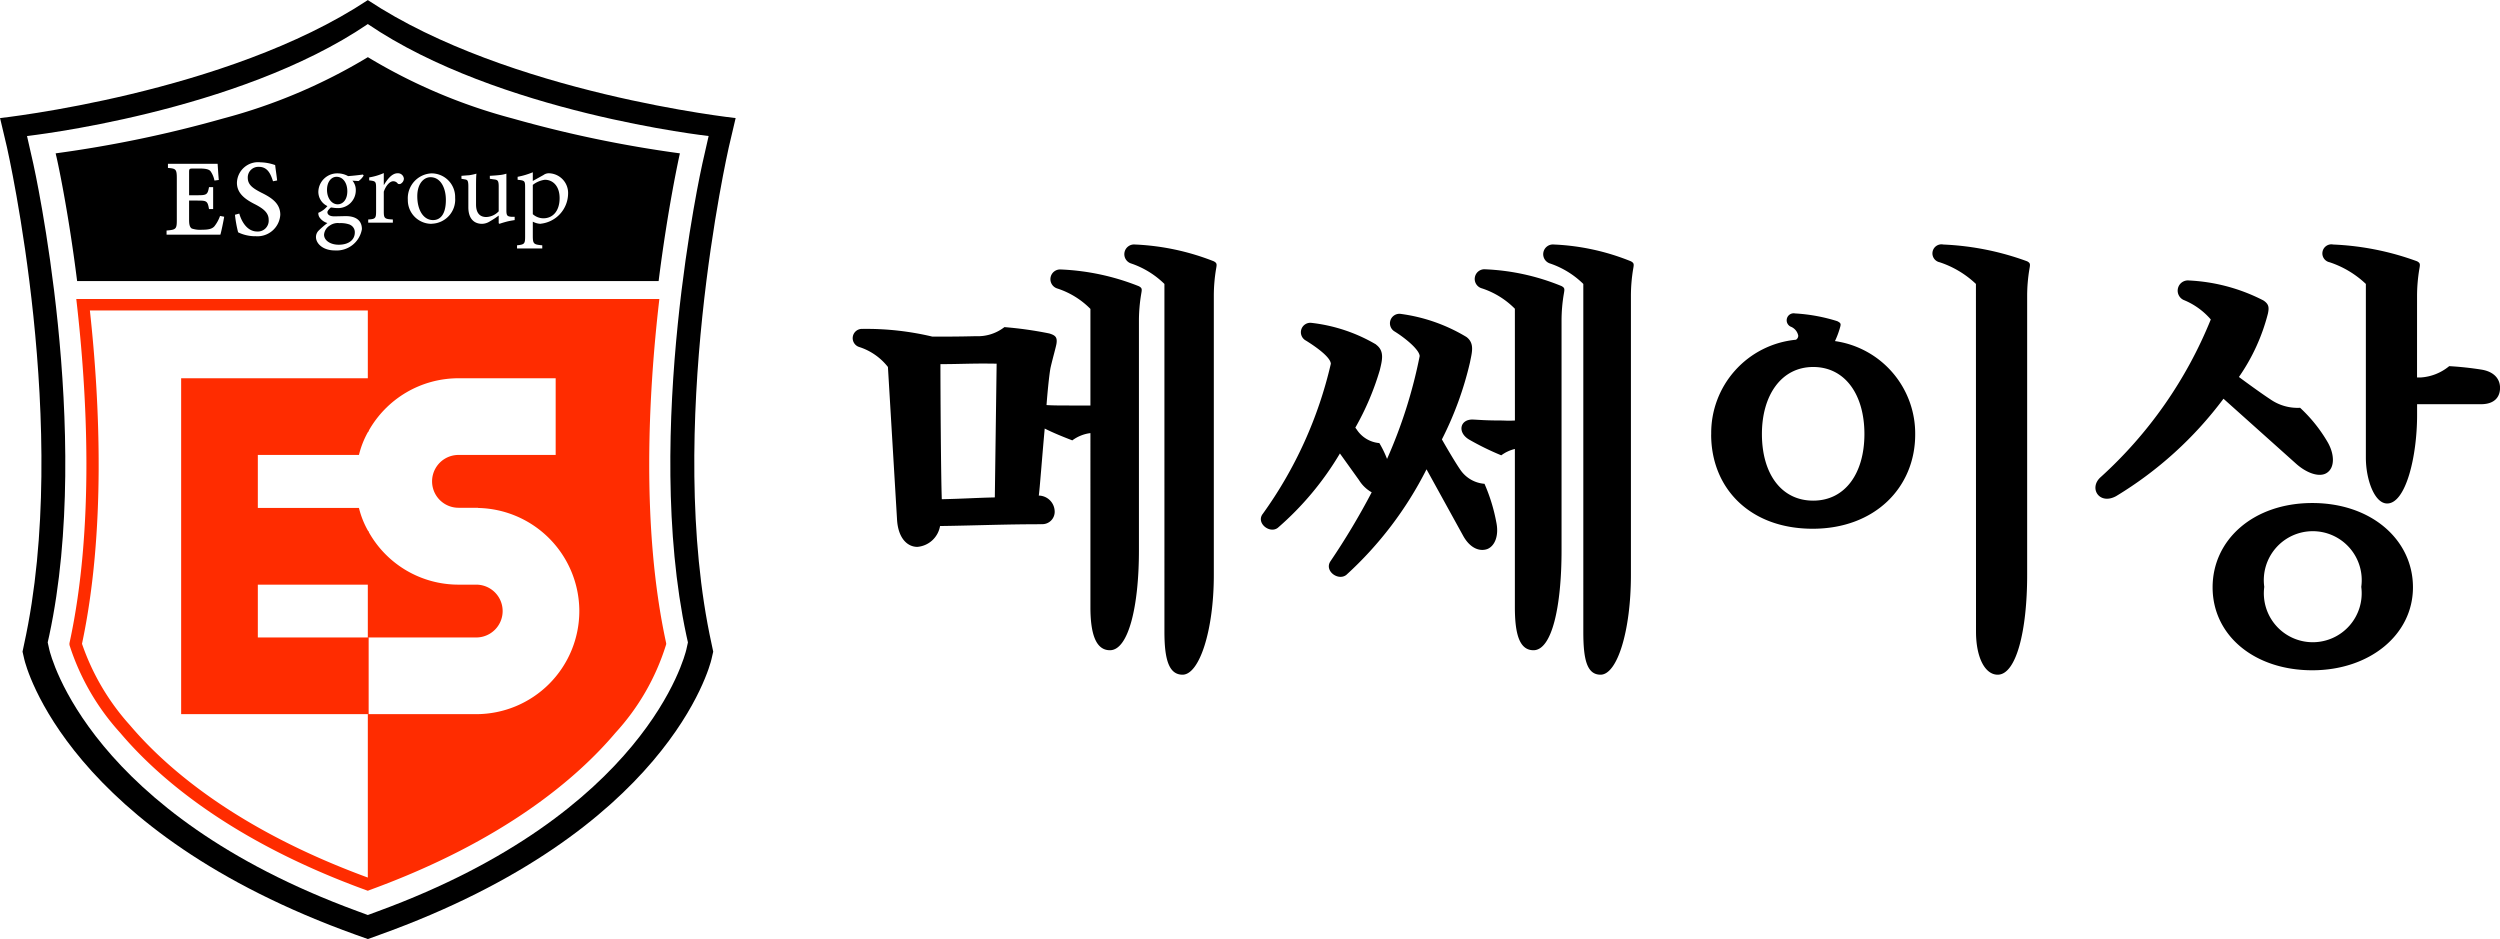 <svg xmlns="http://www.w3.org/2000/svg" width="126.829" height="47.64" viewBox="0 0 126.829 47.64">
  <g id="타입_C2" transform="translate(63.414 23.82)">
    <g id="그룹_7" data-name="그룹 7" transform="translate(-63.414 -23.82)">
      <path id="패스_15" data-name="패스 15" d="M52.838,26.59c-1.909,0-3.4.068-5.151.091a1.276,1.276,0,0,1-1.15,1.058c-.506,0-.988-.437-1.034-1.426l-.46-7.7a3.023,3.023,0,0,0-1.45-1.012.47.47,0,0,1,.162-.92,14.427,14.427,0,0,1,3.542.391c.827,0,1.356,0,2.207-.022a2.193,2.193,0,0,0,1.449-.46,19.173,19.173,0,0,1,2.276.322c.3.092.413.183.367.506-.022.16-.183.713-.3,1.218-.046.206-.138.989-.207,1.909.345.022.69.022,1.4.022h.827v-4.9a4.167,4.167,0,0,0-1.679-1.036.494.494,0,0,1,.185-.965,12.028,12.028,0,0,1,3.955.851c.161.092.161.138.115.391a8.271,8.271,0,0,0-.115,1.356V27.923c0,2.829-.529,5.059-1.472,5.059-.713,0-.989-.828-.989-2.184V21.967a1.947,1.947,0,0,0-.919.369c-.483-.185-.989-.392-1.4-.6-.138,1.518-.253,3.082-.3,3.4a.822.822,0,0,1,.805.783.628.628,0,0,1-.667.667m-5.059-1.265c1.1-.024,1.7-.069,2.69-.092l.092-6.784c-1.241-.023-1.793.023-2.851.023,0,1.311.023,5.565.069,6.853M59.07,14.4a4.45,4.45,0,0,0-1.679-1.035.494.494,0,0,1,.184-.966,12.325,12.325,0,0,1,4,.852c.161.091.161.137.115.39A8.293,8.293,0,0,0,61.576,15V29.165c0,2.828-.735,5.058-1.587,5.058-.713,0-.919-.827-.919-2.184Z" transform="translate(0.003 0.005)"/>
      <path id="패스_16" data-name="패스 16" d="M69.812,17.483c.438.322.3.805.185,1.288a13.782,13.782,0,0,1-1.242,2.92l.069.092a1.525,1.525,0,0,0,1.149.69,5.16,5.16,0,0,1,.391.805,24.678,24.678,0,0,0,1.656-5.22c-.023-.344-.782-.943-1.264-1.242a.482.482,0,0,1,.275-.9,8.661,8.661,0,0,1,3.357,1.172c.438.323.277.805.184,1.289a17.092,17.092,0,0,1-1.425,3.909c.3.528.736,1.264.966,1.586a1.634,1.634,0,0,0,1.195.667,8.886,8.886,0,0,1,.6,1.955c.138.666-.068,1.2-.46,1.356-.391.138-.874-.046-1.219-.667l-1.862-3.38a18.543,18.543,0,0,1-4.07,5.358c-.414.322-1.127-.207-.805-.69a36.054,36.054,0,0,0,2.093-3.5,1.794,1.794,0,0,1-.644-.621L67.973,23a15.287,15.287,0,0,1-3.15,3.771c-.414.322-1.127-.253-.759-.713a21.179,21.179,0,0,0,3.449-7.611c-.023-.345-.782-.874-1.264-1.173a.479.479,0,0,1,.275-.9,8.292,8.292,0,0,1,3.288,1.1m7.037-1.816a4.184,4.184,0,0,0-1.678-1.036.493.493,0,0,1,.183-.965,11.444,11.444,0,0,1,3.863.851c.162.092.162.138.116.391a8.159,8.159,0,0,0-.116,1.356V27.923c0,2.829-.483,5.059-1.425,5.059-.713,0-.943-.828-.943-2.184V22.772a1.9,1.9,0,0,0-.69.322,13.714,13.714,0,0,1-1.633-.8c-.62-.368-.46-1.059.231-1.013.436.023.667.047,1.494.047a5.422,5.422,0,0,0,.6,0ZM80.321,14.4a4.435,4.435,0,0,0-1.679-1.035.494.494,0,0,1,.185-.966,11.738,11.738,0,0,1,3.909.852c.16.091.16.137.114.39A8.409,8.409,0,0,0,82.736,15V29.165c0,2.828-.69,5.058-1.541,5.058-.713,0-.874-.827-.874-2.184Z" transform="translate(0.003 0.005)"/>
      <path id="패스_17" data-name="패스 17" d="M86.81,22.037a4.749,4.749,0,0,1,4.3-4.807.242.242,0,0,0,.115-.207.621.621,0,0,0-.391-.46.356.356,0,0,1,.23-.667,8.79,8.79,0,0,1,2.139.392c.183.092.183.137.161.253a4.38,4.38,0,0,1-.276.758,4.74,4.74,0,0,1,4.07,4.738c0,2.689-2.047,4.782-5.2,4.782-3.2,0-5.151-2.069-5.151-4.782m2.575-.024c0,2.024.99,3.38,2.6,3.38,1.633,0,2.6-1.4,2.6-3.38s-.966-3.4-2.6-3.4c-1.609,0-2.6,1.426-2.6,3.4M100.239,14.4a4.9,4.9,0,0,0-1.84-1.1.459.459,0,0,1,.185-.9,14.037,14.037,0,0,1,4.254.852c.161.091.161.137.115.39A8.293,8.293,0,0,0,102.838,15V29.165c0,2.828-.552,5.058-1.495,5.058-.644,0-1.1-.873-1.1-2.184Z" transform="translate(0.003 0.005)"/>
      <path id="패스_18" data-name="패스 18" d="M115.053,15.9a9.935,9.935,0,0,1-1.472,3.22c.62.46,1.265.919,1.586,1.127a2.418,2.418,0,0,0,1.518.436,7.556,7.556,0,0,1,1.4,1.748c.344.6.368,1.265-.024,1.54-.344.253-.988.069-1.563-.436l-3.7-3.312a19.162,19.162,0,0,1-5.451,4.944c-.85.46-1.4-.414-.781-.965a21.835,21.835,0,0,0,5.588-8,3.616,3.616,0,0,0-1.38-.99.52.52,0,0,1,.277-.988,9.188,9.188,0,0,1,3.77,1.012c.276.183.3.345.231.666m-2.806,13.889c0-2.415,2.069-4.277,5.059-4.277s5.105,1.862,5.105,4.277-2.208,4.208-5.105,4.208c-2.944,0-5.059-1.77-5.059-4.208m2.621-.023a2.482,2.482,0,1,0,4.921,0,2.484,2.484,0,1,0-4.921,0m7.75-10.623h.184a2.522,2.522,0,0,0,1.448-.575,16.314,16.314,0,0,1,1.679.183c.621.116.9.484.9.92s-.253.828-.966.828h-3.242v.552c0,2.115-.575,4.485-1.519,4.485-.643,0-1.08-1.219-1.08-2.324V14.4a4.9,4.9,0,0,0-1.839-1.1.459.459,0,0,1,.183-.9,14.046,14.046,0,0,1,4.255.851c.16.092.16.138.114.391A8.4,8.4,0,0,0,122.618,15Z" transform="translate(0.003 0.005)"/>
      <path id="패스_19" data-name="패스 19" d="M17.077,8.965h-.01c-.25,0-.48.24-.48.66s.24.73.54.73c.26,0,.49-.23.49-.66S17.387,8.965,17.077,8.965Zm.68,2.43a1.336,1.336,0,0,0-.54-.08.7.7,0,0,0-.5.13.594.594,0,0,0-.28.45c0,.3.33.51.74.51.54,0,.82-.27.82-.62A.412.412,0,0,0,17.757,11.4Zm0,0a1.336,1.336,0,0,0-.54-.08.7.7,0,0,0-.5.13.594.594,0,0,0-.28.45c0,.3.33.51.74.51.54,0,.82-.27.82-.62A.412.412,0,0,0,17.757,11.4Zm-.68-2.43h-.01c-.25,0-.48.24-.48.66s.24.73.54.73c.26,0,.49-.23.49-.66S17.387,8.965,17.077,8.965Zm0,0h-.01c-.25,0-.48.24-.48.66s.24.73.54.73c.26,0,.49-.23.49-.66S17.387,8.965,17.077,8.965Zm.68,2.43a1.336,1.336,0,0,0-.54-.08.7.7,0,0,0-.5.13.594.594,0,0,0-.28.45c0,.3.33.51.74.51.54,0,.82-.27.82-.62A.412.412,0,0,0,17.757,11.4Zm4.08-2.41c-.35,0-.67.34-.67.96,0,.7.31,1.21.8,1.21.36,0,.65-.28.65-1.02C22.617,9.525,22.347,8.985,21.837,8.985Zm0,0c-.35,0-.67.34-.67.96,0,.7.31,1.21.8,1.21.36,0,.65-.28.65-1.02C22.617,9.525,22.347,8.985,21.837,8.985Zm-4.08,2.41a1.336,1.336,0,0,0-.54-.08.7.7,0,0,0-.5.13.594.594,0,0,0-.28.45c0,.3.33.51.74.51.54,0,.82-.27.82-.62A.412.412,0,0,0,17.757,11.4Zm-.68-2.43h-.01c-.25,0-.48.24-.48.66s.24.73.54.73c.26,0,.49-.23.49-.66S17.387,8.965,17.077,8.965Zm0,0h-.01c-.25,0-.48.24-.48.66s.24.73.54.73c.26,0,.49-.23.49-.66S17.387,8.965,17.077,8.965Zm.68,2.43a1.336,1.336,0,0,0-.54-.08.7.7,0,0,0-.5.13.594.594,0,0,0-.28.45c0,.3.33.51.74.51.54,0,.82-.27.82-.62A.412.412,0,0,0,17.757,11.4Zm4.08-2.41c-.35,0-.67.34-.67.96,0,.7.31,1.21.8,1.21.36,0,.65-.28.65-1.02C22.617,9.525,22.347,8.985,21.837,8.985Zm5.8.13a1.261,1.261,0,0,0-.61.26v1.48a.814.814,0,0,0,.53.21c.52,0,.83-.41.83-1.02S28.047,9.115,27.637,9.115Zm0,0a1.261,1.261,0,0,0-.61.26v1.48a.814.814,0,0,0,.53.21c.52,0,.83-.41.83-1.02S28.047,9.115,27.637,9.115Zm-5.8-.13c-.35,0-.67.34-.67.96,0,.7.31,1.21.8,1.21.36,0,.65-.28.65-1.02C22.617,9.525,22.347,8.985,21.837,8.985Zm-4.08,2.41a1.336,1.336,0,0,0-.54-.08.7.7,0,0,0-.5.13.594.594,0,0,0-.28.45c0,.3.33.51.74.51.54,0,.82-.27.82-.62A.412.412,0,0,0,17.757,11.4Zm-.63-1.04c.26,0,.49-.23.49-.66s-.23-.73-.54-.73h-.01c-.25,0-.48.24-.48.66S16.827,10.355,17.127,10.355ZM26,6.005a28.1,28.1,0,0,1-7.34-3.11,28.1,28.1,0,0,1-7.34,3.11,61.342,61.342,0,0,1-8.5,1.77l.03.13c.02.06.59,2.61,1.06,6.35h29.5c.47-3.74,1.04-6.29,1.05-6.35l.03-.13A61.381,61.381,0,0,1,26,6.005ZM11.177,11.9H8.447v-.21c.47-.04.52-.07.52-.52V9.045c0-.47-.05-.5-.45-.53v-.21h2.52c.01.11.03.5.06.82l-.22.03a1.247,1.247,0,0,0-.19-.46c-.07-.1-.22-.15-.55-.15H9.8c-.19,0-.21.01-.21.19V9.9h.43c.46,0,.51-.03.58-.41h.21V10.6H10.6c-.07-.41-.12-.43-.58-.43h-.43v.98c0,.25.04.38.14.44a1.352,1.352,0,0,0,.52.06c.32,0,.5-.04.62-.17a1.817,1.817,0,0,0,.29-.53l.21.04C11.337,11.2,11.227,11.735,11.177,11.9Zm1.75.08a2.052,2.052,0,0,1-.54-.08,1.829,1.829,0,0,1-.31-.12,6.132,6.132,0,0,1-.16-.89l.22-.06c.09.33.36.91.91.91a.551.551,0,0,0,.58-.6c0-.35-.27-.56-.67-.77-.48-.24-.94-.54-.94-1.1a1.074,1.074,0,0,1,1.2-1.04,2.361,2.361,0,0,1,.74.14c.02.2.06.43.1.78l-.21.04c-.11-.34-.26-.73-.71-.73a.536.536,0,0,0-.57.55c0,.35.24.53.69.76.51.25.96.54.96,1.12A1.163,1.163,0,0,1,12.927,11.975Zm5.12-2.33a.9.9,0,0,1-.97.9c-.09,0-.19-.02-.29-.03-.08.06-.18.17-.18.24,0,.11.1.21.34.21.22,0,.42-.01.61-.01.35,0,.8.12.8.66a1.3,1.3,0,0,1-1.37,1.08c-.61,0-.96-.35-.96-.68a.454.454,0,0,1,.13-.32,4.348,4.348,0,0,1,.45-.39.738.738,0,0,1-.41-.3.4.4,0,0,1-.05-.22,1.149,1.149,0,0,0,.46-.34.8.8,0,0,1-.46-.73.958.958,0,0,1,.98-.93h.01a1.1,1.1,0,0,1,.52.14c.27-.02.53-.05.75-.08l.04.05a.872.872,0,0,1-.26.28l-.31-.02A.729.729,0,0,1,18.047,9.645Zm2.28-.33c-.07.02-.11.02-.15-.01a.279.279,0,0,0-.23-.12c-.16,0-.36.19-.48.53v.98c0,.37.03.41.46.43v.16h-1.25v-.16c.37-.02.4-.06.4-.43V9.565c0-.37-.02-.38-.35-.42v-.15a2.972,2.972,0,0,0,.74-.22v.6h.01c.17-.28.4-.59.69-.59a.3.3,0,0,1,.32.28A.31.31,0,0,1,20.327,9.315Zm1.57,2.03a1.2,1.2,0,0,1-1.21-1.22,1.261,1.261,0,0,1,1.2-1.34h.01a1.2,1.2,0,0,1,1.19,1.24A1.224,1.224,0,0,1,21.9,11.345Zm4.21-.19c-.11.02-.26.04-.41.08s-.28.08-.36.11l-.04-.03v-.39a3.726,3.726,0,0,1-.44.29.758.758,0,0,1-.41.13c-.35,0-.69-.21-.69-.84V9.455c0-.31-.05-.34-.18-.36l-.17-.03v-.15c.12-.01.24-.02.39-.03a2.761,2.761,0,0,0,.37-.08c-.02.19-.02.46-.02.83v.73c0,.51.26.64.52.64a.91.91,0,0,0,.63-.29V9.455c0-.31-.06-.34-.25-.36l-.2-.03v-.15c.14-.01.34-.02.5-.04a1.512,1.512,0,0,0,.34-.07v1.86c0,.28.05.31.27.33h.15Zm1.32.19a.914.914,0,0,1-.4-.11v.71c0,.42.04.45.48.49v.16h-1.28v-.16c.37-.04.41-.07.41-.44V9.535c0-.37-.01-.38-.38-.42v-.15a3.948,3.948,0,0,0,.77-.23v.44l.54-.3a.456.456,0,0,1,.27-.09,1,1,0,0,1,.98,1.05A1.555,1.555,0,0,1,27.427,11.345Zm.21-2.23a1.261,1.261,0,0,0-.61.26v1.48a.814.814,0,0,0,.53.21c.52,0,.83-.41.83-1.02S28.047,9.115,27.637,9.115Zm-5.8-.13c-.35,0-.67.34-.67.96,0,.7.31,1.21.8,1.21.36,0,.65-.28.65-1.02C22.617,9.525,22.347,8.985,21.837,8.985Zm-4.66,3.42c.54,0,.82-.27.82-.62a.412.412,0,0,0-.24-.39,1.336,1.336,0,0,0-.54-.08.7.7,0,0,0-.5.13.594.594,0,0,0-.28.45C16.437,12.195,16.767,12.4,17.177,12.4Zm-.1-3.44h-.01c-.25,0-.48.24-.48.66s.24.73.54.73c.26,0,.49-.23.49-.66S17.387,8.965,17.077,8.965Zm0,0h-.01c-.25,0-.48.24-.48.66s.24.73.54.73c.26,0,.49-.23.49-.66S17.387,8.965,17.077,8.965Zm.68,2.43a1.336,1.336,0,0,0-.54-.08.7.7,0,0,0-.5.13.594.594,0,0,0-.28.45c0,.3.33.51.74.51.54,0,.82-.27.82-.62A.412.412,0,0,0,17.757,11.4Zm4.08-2.41c-.35,0-.67.34-.67.96,0,.7.31,1.21.8,1.21.36,0,.65-.28.65-1.02C22.617,9.525,22.347,8.985,21.837,8.985Zm0,0c-.35,0-.67.34-.67.96,0,.7.31,1.21.8,1.21.36,0,.65-.28.65-1.02C22.617,9.525,22.347,8.985,21.837,8.985Zm-4.08,2.41a1.336,1.336,0,0,0-.54-.08.7.7,0,0,0-.5.13.594.594,0,0,0-.28.45c0,.3.33.51.74.51.54,0,.82-.27.82-.62A.412.412,0,0,0,17.757,11.4Zm-.68-2.43h-.01c-.25,0-.48.24-.48.66s.24.73.54.73c.26,0,.49-.23.49-.66S17.387,8.965,17.077,8.965Zm0,0h-.01c-.25,0-.48.24-.48.66s.24.73.54.73c.26,0,.49-.23.49-.66S17.387,8.965,17.077,8.965Zm.68,2.43a1.336,1.336,0,0,0-.54-.08.7.7,0,0,0-.5.13.594.594,0,0,0-.28.45c0,.3.33.51.74.51.54,0,.82-.27.82-.62A.412.412,0,0,0,17.757,11.4Zm0,0a1.336,1.336,0,0,0-.54-.08.7.7,0,0,0-.5.13.594.594,0,0,0-.28.45c0,.3.33.51.74.51.54,0,.82-.27.82-.62A.412.412,0,0,0,17.757,11.4Zm-.68-2.43h-.01c-.25,0-.48.24-.48.66s.24.73.54.73c.26,0,.49-.23.49-.66S17.387,8.965,17.077,8.965Z" transform="translate(0.003 0.005)"/>
      <path id="패스_20" data-name="패스 20" d="M13.077,23.075v2.69h5.13a4.516,4.516,0,0,0,.45,1.14.219.219,0,0,0,.03.05v2.7h-5.61v2.68h5.61v3.89h-9.5V19.185h9.5v2.69c-.01.02-.02.03-.03.05a4.586,4.586,0,0,0-.45,1.15Z" transform="translate(0.003 0.005)" fill="#ff2c00"/>
      <path id="패스_21" data-name="패스 21" d="M37.317,5.985S25.807,4.735,18.657,0C11.507,4.735,0,5.985,0,5.985l.35,1.48c.03.15,3.26,14.33.87,25.21l-.08.38.09.39c.08.35,2.21,8.73,16.84,13.98l.59.21.58-.21c14.63-5.25,16.77-13.63,16.85-13.98l.09-.39-.08-.38c-2.39-10.88.84-25.06.87-25.21Zm-1.69,2.32c-.03.13-3.02,13.59-.81,23.92l.08.36-.08.36c-.08.34-2.06,8.29-15.62,13.27l-.54.2-.54-.2c-13.56-4.98-15.54-12.93-15.62-13.27l-.08-.36.08-.36c2.21-10.33-.78-23.79-.81-23.92l-.32-1.41s10.67-1.18,17.29-5.68c6.62,4.5,17.29,5.68,17.29,5.68Z" transform="translate(0.003 0.005)"/>
      <path id="패스_22" data-name="패스 22" d="M24.157,29.655h-.9a5.214,5.214,0,0,1-4.57-2.7.219.219,0,0,1-.03-.05v5.43h5.5a1.34,1.34,0,1,0,0-2.68Zm0,0h-.9a5.214,5.214,0,0,1-4.57-2.7.219.219,0,0,1-.03-.05v5.43h5.5a1.34,1.34,0,1,0,0-2.68Zm0,0h-.9a5.214,5.214,0,0,1-4.57-2.7.219.219,0,0,1-.03-.05v5.43h5.5a1.34,1.34,0,1,0,0-2.68Zm0,0h-.9a5.214,5.214,0,0,1-4.57-2.7.219.219,0,0,1-.03-.05v5.43h5.5a1.34,1.34,0,1,0,0-2.68Zm0,0h-.9a5.214,5.214,0,0,1-4.57-2.7.219.219,0,0,1-.03-.05v5.43h5.5a1.34,1.34,0,1,0,0-2.68Zm0,0h-.9a5.214,5.214,0,0,1-4.57-2.7.219.219,0,0,1-.03-.05v5.43h5.5a1.34,1.34,0,1,0,0-2.68Zm0,0h-.9a5.214,5.214,0,0,1-4.57-2.7.219.219,0,0,1-.03-.05v5.43h5.5a1.34,1.34,0,1,0,0-2.68Zm9.63,2.94c-1.27-5.85-.89-12.66-.35-17.34l.01-.09H3.867l.01.09c.54,4.68.92,11.49-.35,17.34l-.01.07.01.07a12.069,12.069,0,0,0,2.57,4.44c1.91,2.26,5.62,5.48,12.45,7.97l.11.04.1-.04c6.83-2.49,10.55-5.71,12.46-7.97a11.761,11.761,0,0,0,2.56-4.44l.02-.07Zm-4.4-1.6a5.234,5.234,0,0,1-5.23,5.23h-5.47v-3.89h5.47a1.34,1.34,0,1,0,0-2.68h-.9a5.214,5.214,0,0,1-4.57-2.7.219.219,0,0,1-.03-.05v17.61c-6.62-2.43-10.21-5.54-12.06-7.72a11.948,11.948,0,0,1-2.44-4.14c1.21-5.69.91-12.24.4-16.91h14.1v6.18c.01-.02.02-.03.03-.05a5.225,5.225,0,0,1,4.57-2.69h4.93v3.89h-4.93a1.34,1.34,0,1,0,0,2.68h1v.01a5.243,5.243,0,0,1,5.13,5.21Zm-5.23-1.34h-.9a5.214,5.214,0,0,1-4.57-2.7.219.219,0,0,1-.03-.05v5.43h5.5a1.34,1.34,0,1,0,0-2.68Zm0,0h-.9a5.214,5.214,0,0,1-4.57-2.7.219.219,0,0,1-.03-.05v5.43h5.5a1.34,1.34,0,1,0,0-2.68Zm0,0h-.9a5.214,5.214,0,0,1-4.57-2.7.219.219,0,0,1-.03-.05v5.43h5.5a1.34,1.34,0,1,0,0-2.68Zm0,0h-.9a5.214,5.214,0,0,1-4.57-2.7.219.219,0,0,1-.03-.05v5.43h5.5a1.34,1.34,0,1,0,0-2.68Zm0,0h-.9a5.214,5.214,0,0,1-4.57-2.7.219.219,0,0,1-.03-.05v5.43h5.5a1.34,1.34,0,1,0,0-2.68Zm0,0h-.9a5.214,5.214,0,0,1-4.57-2.7.219.219,0,0,1-.03-.05v5.43h5.5a1.34,1.34,0,1,0,0-2.68Zm0,0h-.9a5.214,5.214,0,0,1-4.57-2.7.219.219,0,0,1-.03-.05v5.43h5.5a1.34,1.34,0,1,0,0-2.68Z" transform="translate(0.003 0.005)" fill="#ff2c00"/>
    </g>
  </g>
</svg>
